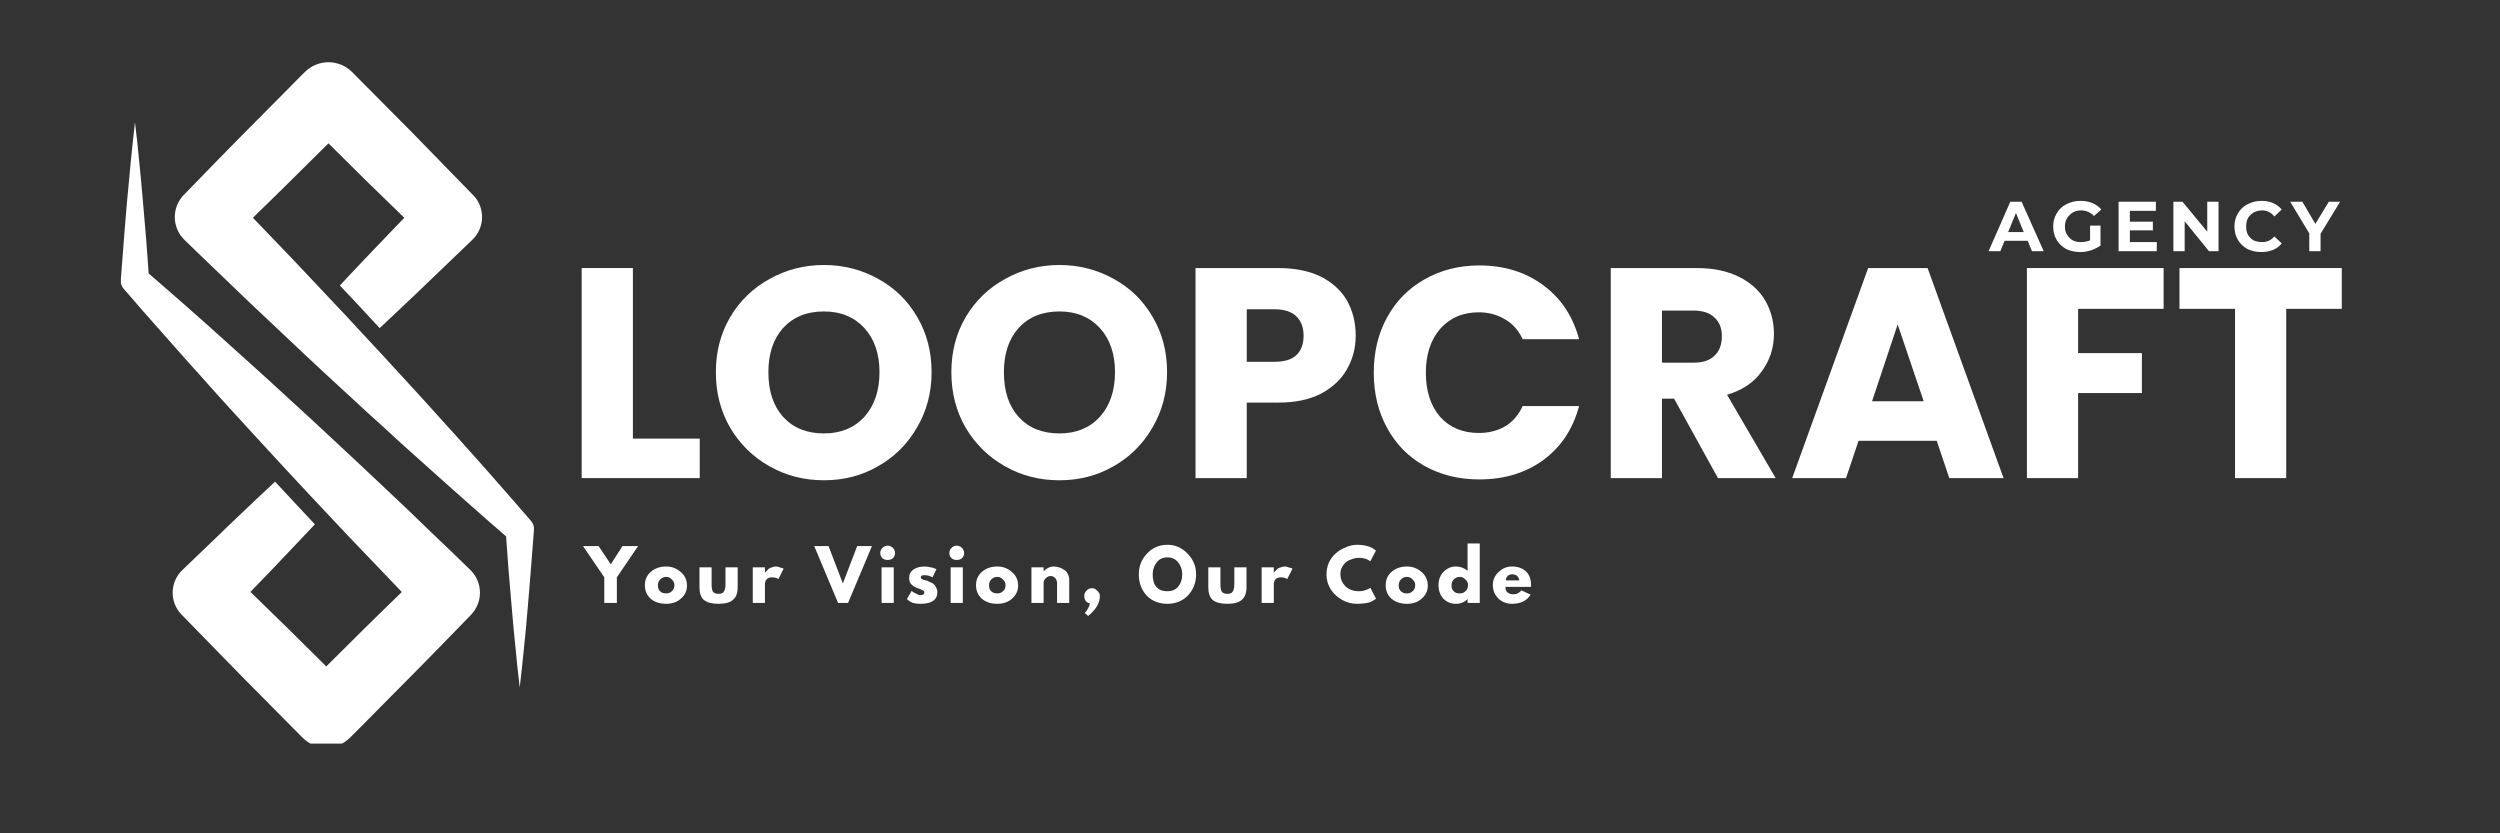 <svg xmlns="http://www.w3.org/2000/svg" xmlns:xlink="http://www.w3.org/1999/xlink" width="120" zoomAndPan="magnify" viewBox="0 0 90 30" height="40" preserveAspectRatio="xMidYMid meet" version="1.2"><rect x="0" y="0" width="90" height="30" fill="#333333" stroke="none"/><defs><clipPath id="3fa1ded755"><path d="M 4.352 2.262 L 19.594 2.262 L 19.594 26.938 L 4.352 26.938 Z M 4.352 2.262 "/></clipPath><clipPath id="6d6ef75780"><path d="M 2 0.262 L 15.23 0.262 L 15.23 23 L 2 23 Z M 2 0.262 "/></clipPath><clipPath id="2e15bfa767"><path d="M 0.352 2.387 L 13.336 2.387 L 13.336 24.77 L 0.352 24.77 Z M 0.352 2.387 "/></clipPath><clipPath id="2a723d6811"><rect x="0" width="16" y="0" height="25"/></clipPath><clipPath id="a23a9abc6e"><rect x="0" width="67" y="0" height="16"/></clipPath><clipPath id="9124dc37fc"><path d="M 0.129 1 L 3 1 L 3 3.988 L 0.129 3.988 Z M 0.129 1 "/></clipPath><clipPath id="702430f70b"><path d="M 2 1 L 5 1 L 5 3.988 L 2 3.988 Z M 2 1 "/></clipPath><clipPath id="50d71e6feb"><path d="M 5 1 L 7 1 L 7 3.988 L 5 3.988 Z M 5 1 "/></clipPath><clipPath id="c3e2f12e2a"><path d="M 7 1 L 9 1 L 9 3.988 L 7 3.988 Z M 7 1 "/></clipPath><clipPath id="df59f69ef7"><path d="M 9 1 L 12 1 L 12 3.988 L 9 3.988 Z M 9 1 "/></clipPath><clipPath id="b0ac13b270"><path d="M 11 1 L 13.832 1 L 13.832 3.988 L 11 3.988 Z M 11 1 "/></clipPath><clipPath id="3cbe711477"><rect x="0" width="14" y="0" height="4"/></clipPath><clipPath id="0274256140"><path d="M 0.73 0.277 L 3 0.277 L 3 3 L 0.73 3 Z M 0.73 0.277 "/></clipPath><clipPath id="19be38c381"><path d="M 9 0.277 L 12 0.277 L 12 3 L 9 3 Z M 9 0.277 "/></clipPath><clipPath id="774ef26951"><path d="M 11 0.277 L 13 0.277 L 13 3 L 11 3 Z M 11 0.277 "/></clipPath><clipPath id="c8636fc4f4"><path d="M 14 0.277 L 15 0.277 L 15 3 L 14 3 Z M 14 0.277 "/></clipPath><clipPath id="1f0b0c96d8"><path d="M 19 2 L 20 2 L 20 3.762 L 19 3.762 Z M 19 2 "/></clipPath><clipPath id="e5e30f0e8c"><path d="M 20 0.277 L 24 0.277 L 24 3 L 20 3 Z M 20 0.277 "/></clipPath><clipPath id="00f1f62b55"><path d="M 27 0.277 L 30 0.277 L 30 3 L 27 3 Z M 27 0.277 "/></clipPath><clipPath id="3160930138"><path d="M 31 0.277 L 34 0.277 L 34 3 L 31 3 Z M 31 0.277 "/></clipPath><clipPath id="3484eb0ac1"><path d="M 33 1 L 35.566 1 L 35.566 3 L 33 3 Z M 33 1 "/></clipPath><clipPath id="a670c47837"><rect x="0" width="36" y="0" height="4"/></clipPath></defs><g id="cfd2135258"><g clip-rule="nonzero" clip-path="url(#3fa1ded755)"><g transform="matrix(1,0,0,1,4,2)"><g clip-path="url(#2a723d6811)"><g clip-rule="nonzero" clip-path="url(#6d6ef75780)"><path style=" stroke:none;fill-rule:nonzero;fill:#ffffff;fill-opacity:1;" d="M 15.223 17.062 C 15.191 17.535 15.148 18.008 15.113 18.484 C 15.078 18.957 15.035 19.43 14.996 19.906 L 14.934 20.617 C 14.91 20.852 14.887 21.09 14.863 21.328 C 14.84 21.562 14.816 21.801 14.789 22.039 C 14.766 22.273 14.738 22.512 14.711 22.75 C 14.684 22.512 14.656 22.273 14.629 22.039 C 14.605 21.801 14.582 21.562 14.559 21.328 C 14.535 21.09 14.512 20.852 14.488 20.617 L 14.426 19.906 C 14.387 19.43 14.344 18.957 14.305 18.484 C 14.277 18.09 14.246 17.699 14.219 17.309 L 13.598 16.77 C 13.348 16.551 13.098 16.332 12.848 16.109 L 12.105 15.449 C 11.855 15.23 11.609 15.008 11.363 14.785 L 10.621 14.121 C 10.375 13.898 10.129 13.676 9.887 13.449 C 9.395 13.004 8.902 12.559 8.418 12.105 L 7.812 11.547 L 6.961 10.754 L 6.406 10.23 L 5.512 9.387 C 5.273 9.16 5.027 8.934 4.789 8.703 L 4.074 8.016 C 3.598 7.555 3.113 7.102 2.641 6.637 C 2.184 6.191 2.176 5.465 2.621 5.012 L 2.641 4.992 L 3.715 3.887 C 4.078 3.52 4.434 3.148 4.797 2.785 L 6.426 1.145 C 6.605 0.961 6.785 0.777 6.969 0.598 L 6.977 0.59 C 7.449 0.121 8.211 0.125 8.68 0.598 L 10.852 2.785 L 13.004 4.996 L 13.031 5.023 L 13.039 5.027 C 13.473 5.48 13.457 6.199 13.004 6.633 L 11.652 7.93 L 11.379 8.191 L 10.977 8.578 L 10.297 9.219 L 9.668 9.812 L 8.832 8.91 L 8.234 8.277 L 8.777 7.699 L 9.422 7.02 L 9.805 6.621 L 10.07 6.344 L 10.555 5.84 L 9.156 4.48 L 7.824 3.16 L 7.586 3.395 L 6.492 4.48 C 6.129 4.844 5.758 5.199 5.391 5.559 L 5.105 5.84 C 5.293 6.035 5.477 6.23 5.664 6.422 L 6.355 7.141 C 6.582 7.379 6.809 7.621 7.039 7.863 L 7.832 8.707 L 8.402 9.309 L 9.242 10.215 L 9.758 10.77 C 10.207 11.254 10.652 11.746 11.102 12.234 C 11.324 12.48 11.551 12.723 11.77 12.973 L 12.438 13.711 C 12.656 13.961 12.879 14.203 13.102 14.453 L 13.762 15.199 C 13.98 15.449 14.199 15.695 14.418 15.949 L 15.07 16.699 L 15.117 16.754 C 15.191 16.836 15.23 16.945 15.223 17.062 "/></g><g clip-rule="nonzero" clip-path="url(#2e15bfa767)"><path style=" stroke:none;fill-rule:nonzero;fill:#ffffff;fill-opacity:1;" d="M 0.348 8.09 C 0.383 7.617 0.422 7.141 0.457 6.668 C 0.492 6.195 0.535 5.719 0.574 5.246 L 0.641 4.535 C 0.66 4.297 0.684 4.062 0.707 3.824 C 0.73 3.586 0.754 3.352 0.781 3.113 C 0.805 2.875 0.832 2.641 0.859 2.402 C 0.887 2.641 0.914 2.875 0.941 3.113 C 0.965 3.352 0.988 3.586 1.012 3.824 C 1.039 4.062 1.059 4.297 1.082 4.535 L 1.145 5.246 C 1.184 5.719 1.227 6.195 1.266 6.668 C 1.293 7.059 1.324 7.453 1.352 7.844 L 1.973 8.383 C 2.223 8.602 2.473 8.82 2.723 9.039 L 3.469 9.699 C 3.715 9.918 3.961 10.145 4.207 10.363 L 4.949 11.031 C 5.195 11.25 5.441 11.477 5.688 11.699 C 6.176 12.148 6.668 12.594 7.152 13.043 L 7.758 13.605 L 8.609 14.398 L 9.164 14.918 L 10.059 15.762 C 10.297 15.992 10.543 16.215 10.781 16.445 L 11.496 17.137 C 11.977 17.594 12.457 18.051 12.93 18.516 C 13.387 18.957 13.395 19.684 12.949 20.141 L 12.93 20.16 L 11.855 21.266 C 11.492 21.633 11.137 22.004 10.773 22.367 L 9.688 23.461 L 9.148 24.008 C 8.965 24.191 8.785 24.375 8.602 24.555 L 8.594 24.562 C 8.121 25.031 7.359 25.027 6.891 24.555 L 4.719 22.363 L 2.566 20.156 L 2.531 20.121 C 2.098 19.672 2.113 18.953 2.566 18.52 L 3.918 17.223 L 4.191 16.957 L 4.594 16.574 L 5.273 15.93 L 5.902 15.34 L 6.738 16.238 L 7.336 16.875 L 6.793 17.449 L 6.148 18.129 L 5.766 18.531 L 5.5 18.805 L 5.016 19.309 L 6.414 20.672 L 7.746 21.992 L 7.984 21.754 L 9.078 20.668 C 9.441 20.305 9.812 19.949 10.18 19.59 L 10.465 19.312 C 10.281 19.117 10.094 18.922 9.906 18.727 L 9.219 18.008 C 8.988 17.77 8.762 17.527 8.531 17.289 L 7.738 16.445 L 7.168 15.84 L 6.328 14.938 L 5.816 14.383 C 5.363 13.898 4.918 13.402 4.469 12.914 C 4.246 12.672 4.02 12.426 3.801 12.18 L 3.137 11.438 C 2.914 11.191 2.691 10.945 2.473 10.695 L 1.812 9.949 C 1.59 9.703 1.371 9.453 1.152 9.203 L 0.5 8.449 L 0.453 8.398 C 0.379 8.316 0.34 8.207 0.348 8.09 "/></g></g></g></g><g transform="matrix(1,0,0,1,19,6)"><g clip-path="url(#a23a9abc6e)"><g style="fill:#ffffff;fill-opacity:1;"><g transform="translate(1.268, 11.212)"><path style="stroke:none" d="M 2.516 -1.422 L 4.922 -1.422 L 4.922 0 L 0.672 0 L 0.672 -7.562 L 2.516 -7.562 Z M 2.516 -1.422 "/></g></g><g style="fill:#ffffff;fill-opacity:1;"><g transform="translate(6.412, 11.212)"><path style="stroke:none" d="M 4.25 0.078 C 3.539 0.078 2.891 -0.086 2.297 -0.422 C 1.703 -0.754 1.227 -1.219 0.875 -1.812 C 0.531 -2.406 0.359 -3.07 0.359 -3.812 C 0.359 -4.551 0.531 -5.211 0.875 -5.797 C 1.227 -6.391 1.703 -6.848 2.297 -7.172 C 2.891 -7.504 3.539 -7.672 4.25 -7.672 C 4.957 -7.672 5.609 -7.504 6.203 -7.172 C 6.797 -6.848 7.266 -6.391 7.609 -5.797 C 7.953 -5.211 8.125 -4.551 8.125 -3.812 C 8.125 -3.07 7.945 -2.406 7.594 -1.812 C 7.25 -1.219 6.781 -0.754 6.188 -0.422 C 5.602 -0.086 4.957 0.078 4.25 0.078 Z M 4.25 -1.609 C 4.852 -1.609 5.336 -1.805 5.703 -2.203 C 6.066 -2.609 6.25 -3.145 6.25 -3.812 C 6.25 -4.477 6.066 -5.008 5.703 -5.406 C 5.336 -5.801 4.852 -6 4.25 -6 C 3.633 -6 3.145 -5.801 2.781 -5.406 C 2.426 -5.008 2.25 -4.477 2.25 -3.812 C 2.25 -3.133 2.426 -2.598 2.781 -2.203 C 3.145 -1.805 3.633 -1.609 4.25 -1.609 Z M 4.25 -1.609 "/></g></g><g style="fill:#ffffff;fill-opacity:1;"><g transform="translate(14.89, 11.212)"><path style="stroke:none" d="M 4.25 0.078 C 3.539 0.078 2.891 -0.086 2.297 -0.422 C 1.703 -0.754 1.227 -1.219 0.875 -1.812 C 0.531 -2.406 0.359 -3.07 0.359 -3.812 C 0.359 -4.551 0.531 -5.211 0.875 -5.797 C 1.227 -6.391 1.703 -6.848 2.297 -7.172 C 2.891 -7.504 3.539 -7.672 4.25 -7.672 C 4.957 -7.672 5.609 -7.504 6.203 -7.172 C 6.797 -6.848 7.266 -6.391 7.609 -5.797 C 7.953 -5.211 8.125 -4.551 8.125 -3.812 C 8.125 -3.07 7.945 -2.406 7.594 -1.812 C 7.25 -1.219 6.781 -0.754 6.188 -0.422 C 5.602 -0.086 4.957 0.078 4.25 0.078 Z M 4.25 -1.609 C 4.852 -1.609 5.336 -1.805 5.703 -2.203 C 6.066 -2.609 6.25 -3.145 6.25 -3.812 C 6.25 -4.477 6.066 -5.008 5.703 -5.406 C 5.336 -5.801 4.852 -6 4.25 -6 C 3.633 -6 3.145 -5.801 2.781 -5.406 C 2.426 -5.008 2.25 -4.477 2.25 -3.812 C 2.25 -3.133 2.426 -2.598 2.781 -2.203 C 3.145 -1.805 3.633 -1.609 4.25 -1.609 Z M 4.25 -1.609 "/></g></g><g style="fill:#ffffff;fill-opacity:1;"><g transform="translate(23.367, 11.212)"><path style="stroke:none" d="M 6.438 -5.125 C 6.438 -4.688 6.332 -4.285 6.125 -3.922 C 5.926 -3.566 5.617 -3.273 5.203 -3.047 C 4.785 -2.828 4.27 -2.719 3.656 -2.719 L 2.516 -2.719 L 2.516 0 L 0.672 0 L 0.672 -7.562 L 3.656 -7.562 C 4.258 -7.562 4.77 -7.457 5.188 -7.25 C 5.602 -7.039 5.914 -6.754 6.125 -6.391 C 6.332 -6.023 6.438 -5.602 6.438 -5.125 Z M 3.516 -4.188 C 3.867 -4.188 4.129 -4.266 4.297 -4.422 C 4.473 -4.586 4.562 -4.82 4.562 -5.125 C 4.562 -5.426 4.473 -5.66 4.297 -5.828 C 4.129 -5.992 3.867 -6.078 3.516 -6.078 L 2.516 -6.078 L 2.516 -4.188 Z M 3.516 -4.188 "/></g></g><g style="fill:#ffffff;fill-opacity:1;"><g transform="translate(30.097, 11.212)"><path style="stroke:none" d="M 0.359 -3.797 C 0.359 -4.547 0.52 -5.211 0.844 -5.797 C 1.164 -6.379 1.613 -6.832 2.188 -7.156 C 2.77 -7.488 3.426 -7.656 4.156 -7.656 C 5.062 -7.656 5.832 -7.414 6.469 -6.938 C 7.102 -6.469 7.531 -5.82 7.75 -5 L 5.719 -5 C 5.57 -5.32 5.359 -5.562 5.078 -5.719 C 4.805 -5.883 4.492 -5.969 4.141 -5.969 C 3.566 -5.969 3.102 -5.77 2.75 -5.375 C 2.406 -4.977 2.234 -4.453 2.234 -3.797 C 2.234 -3.129 2.406 -2.598 2.75 -2.203 C 3.102 -1.816 3.566 -1.625 4.141 -1.625 C 4.492 -1.625 4.805 -1.703 5.078 -1.859 C 5.359 -2.023 5.57 -2.27 5.719 -2.594 L 7.75 -2.594 C 7.531 -1.77 7.102 -1.125 6.469 -0.656 C 5.832 -0.188 5.062 0.047 4.156 0.047 C 3.426 0.047 2.77 -0.113 2.188 -0.438 C 1.613 -0.758 1.164 -1.211 0.844 -1.797 C 0.52 -2.379 0.359 -3.047 0.359 -3.797 Z M 0.359 -3.797 "/></g></g><g style="fill:#ffffff;fill-opacity:1;"><g transform="translate(38.315, 11.212)"><path style="stroke:none" d="M 4.531 0 L 2.953 -2.859 L 2.516 -2.859 L 2.516 0 L 0.672 0 L 0.672 -7.562 L 3.766 -7.562 C 4.359 -7.562 4.863 -7.457 5.281 -7.25 C 5.707 -7.039 6.023 -6.754 6.234 -6.391 C 6.441 -6.035 6.547 -5.633 6.547 -5.188 C 6.547 -4.688 6.398 -4.238 6.109 -3.844 C 5.828 -3.445 5.41 -3.164 4.859 -3 L 6.609 0 Z M 2.516 -4.156 L 3.656 -4.156 C 3.988 -4.156 4.238 -4.238 4.406 -4.406 C 4.582 -4.57 4.672 -4.805 4.672 -5.109 C 4.672 -5.398 4.582 -5.625 4.406 -5.781 C 4.238 -5.945 3.988 -6.031 3.656 -6.031 L 2.516 -6.031 Z M 2.516 -4.156 "/></g></g><g style="fill:#ffffff;fill-opacity:1;"><g transform="translate(45.347, 11.212)"><path style="stroke:none" d="M 5.375 -1.344 L 2.562 -1.344 L 2.109 0 L 0.172 0 L 2.906 -7.562 L 5.047 -7.562 L 7.781 0 L 5.828 0 Z M 4.906 -2.766 L 3.969 -5.531 L 3.047 -2.766 Z M 4.906 -2.766 "/></g></g><g style="fill:#ffffff;fill-opacity:1;"><g transform="translate(53.296, 11.212)"><path style="stroke:none" d="M 5.594 -7.562 L 5.594 -6.094 L 2.516 -6.094 L 2.516 -4.5 L 4.812 -4.5 L 4.812 -3.062 L 2.516 -3.062 L 2.516 0 L 0.672 0 L 0.672 -7.562 Z M 5.594 -7.562 "/></g></g><g style="fill:#ffffff;fill-opacity:1;"><g transform="translate(59.195, 11.212)"><path style="stroke:none" d="M 6.109 -7.562 L 6.109 -6.094 L 4.109 -6.094 L 4.109 0 L 2.266 0 L 2.266 -6.094 L 0.266 -6.094 L 0.266 -7.562 Z M 6.109 -7.562 "/></g></g></g></g><g transform="matrix(1,0,0,1,71,6)"><g clip-path="url(#3cbe711477)"><g clip-rule="nonzero" clip-path="url(#9124dc37fc)"><g style="fill:#ffffff;fill-opacity:1;"><g transform="translate(0.605, 3.043)"><path style="stroke:none" d="M 1.391 -0.375 L 0.562 -0.375 L 0.406 0 L -0.016 0 L 0.766 -1.781 L 1.172 -1.781 L 1.969 0 L 1.547 0 Z M 1.25 -0.688 L 0.969 -1.375 L 0.688 -0.688 Z M 1.25 -0.688 "/></g></g></g><g clip-rule="nonzero" clip-path="url(#702430f70b)"><g style="fill:#ffffff;fill-opacity:1;"><g transform="translate(2.821, 3.043)"><path style="stroke:none" d="M 1.422 -0.922 L 1.797 -0.922 L 1.797 -0.203 C 1.691 -0.129 1.578 -0.07 1.453 -0.031 C 1.328 0.008 1.203 0.031 1.078 0.031 C 0.891 0.031 0.719 -0.004 0.562 -0.078 C 0.414 -0.16 0.301 -0.27 0.219 -0.406 C 0.133 -0.551 0.094 -0.711 0.094 -0.891 C 0.094 -1.066 0.133 -1.223 0.219 -1.359 C 0.301 -1.504 0.414 -1.613 0.562 -1.688 C 0.719 -1.77 0.891 -1.812 1.078 -1.812 C 1.234 -1.812 1.375 -1.785 1.5 -1.734 C 1.633 -1.68 1.742 -1.602 1.828 -1.5 L 1.562 -1.266 C 1.438 -1.398 1.281 -1.469 1.094 -1.469 C 0.977 -1.469 0.879 -1.441 0.797 -1.391 C 0.711 -1.336 0.645 -1.27 0.594 -1.188 C 0.539 -1.102 0.516 -1.004 0.516 -0.891 C 0.516 -0.773 0.539 -0.676 0.594 -0.594 C 0.645 -0.508 0.711 -0.441 0.797 -0.391 C 0.879 -0.348 0.977 -0.328 1.094 -0.328 C 1.207 -0.328 1.316 -0.348 1.422 -0.391 Z M 1.422 -0.922 "/></g></g></g><g clip-rule="nonzero" clip-path="url(#50d71e6feb)"><g style="fill:#ffffff;fill-opacity:1;"><g transform="translate(5.05, 3.043)"><path style="stroke:none" d="M 1.594 -0.328 L 1.594 0 L 0.219 0 L 0.219 -1.781 L 1.562 -1.781 L 1.562 -1.453 L 0.625 -1.453 L 0.625 -1.062 L 1.453 -1.062 L 1.453 -0.75 L 0.625 -0.75 L 0.625 -0.328 Z M 1.594 -0.328 "/></g></g></g><g clip-rule="nonzero" clip-path="url(#c3e2f12e2a)"><g style="fill:#ffffff;fill-opacity:1;"><g transform="translate(7.023, 3.043)"><path style="stroke:none" d="M 1.844 -1.781 L 1.844 0 L 1.5 0 L 0.625 -1.078 L 0.625 0 L 0.219 0 L 0.219 -1.781 L 0.547 -1.781 L 1.438 -0.703 L 1.438 -1.781 Z M 1.844 -1.781 "/></g></g></g><g clip-rule="nonzero" clip-path="url(#df59f69ef7)"><g style="fill:#ffffff;fill-opacity:1;"><g transform="translate(9.346, 3.043)"><path style="stroke:none" d="M 1.062 0.031 C 0.883 0.031 0.719 -0.004 0.562 -0.078 C 0.414 -0.16 0.301 -0.27 0.219 -0.406 C 0.133 -0.551 0.094 -0.711 0.094 -0.891 C 0.094 -1.066 0.133 -1.223 0.219 -1.359 C 0.301 -1.504 0.414 -1.613 0.562 -1.688 C 0.719 -1.77 0.883 -1.812 1.062 -1.812 C 1.219 -1.812 1.359 -1.785 1.484 -1.734 C 1.609 -1.68 1.711 -1.602 1.797 -1.5 L 1.531 -1.25 C 1.414 -1.395 1.27 -1.469 1.094 -1.469 C 0.977 -1.469 0.875 -1.441 0.781 -1.391 C 0.695 -1.336 0.629 -1.27 0.578 -1.188 C 0.535 -1.102 0.516 -1.004 0.516 -0.891 C 0.516 -0.773 0.535 -0.676 0.578 -0.594 C 0.629 -0.508 0.695 -0.441 0.781 -0.391 C 0.875 -0.348 0.977 -0.328 1.094 -0.328 C 1.27 -0.328 1.414 -0.395 1.531 -0.531 L 1.797 -0.281 C 1.711 -0.176 1.609 -0.098 1.484 -0.047 C 1.359 0.004 1.219 0.031 1.062 0.031 Z M 1.062 0.031 "/></g></g></g><g clip-rule="nonzero" clip-path="url(#b0ac13b270)"><g style="fill:#ffffff;fill-opacity:1;"><g transform="translate(11.478, 3.043)"><path style="stroke:none" d="M 1.062 -0.625 L 1.062 0 L 0.656 0 L 0.656 -0.641 L -0.031 -1.781 L 0.406 -1.781 L 0.875 -0.984 L 1.359 -1.781 L 1.766 -1.781 Z M 1.062 -0.625 "/></g></g></g></g></g><g transform="matrix(1,0,0,1,20,19)"><g clip-path="url(#a670c47837)"><g clip-rule="nonzero" clip-path="url(#0274256140)"><g style="fill:#ffffff;fill-opacity:1;"><g transform="translate(1.066, 2.706)"><path style="stroke:none" d="M -0.078 -2.047 L 0.484 -2.047 L 0.922 -1.391 L 1.344 -2.047 L 1.906 -2.047 L 1.141 -0.922 L 1.141 0 L 0.688 0 L 0.688 -0.922 Z M -0.078 -2.047 "/></g></g></g><g style="fill:#ffffff;fill-opacity:1;"><g transform="translate(3.154, 2.706)"><path style="stroke:none" d="M 0.266 -0.156 C 0.129 -0.281 0.062 -0.441 0.062 -0.641 C 0.062 -0.836 0.133 -1 0.281 -1.125 C 0.426 -1.25 0.609 -1.312 0.828 -1.312 C 1.035 -1.312 1.211 -1.242 1.359 -1.109 C 1.504 -0.984 1.578 -0.82 1.578 -0.625 C 1.578 -0.438 1.504 -0.281 1.359 -0.156 C 1.223 -0.031 1.047 0.031 0.828 0.031 C 0.598 0.031 0.41 -0.031 0.266 -0.156 Z M 0.609 -0.844 C 0.555 -0.789 0.531 -0.719 0.531 -0.625 C 0.531 -0.539 0.555 -0.473 0.609 -0.422 C 0.66 -0.367 0.734 -0.344 0.828 -0.344 C 0.91 -0.344 0.977 -0.367 1.031 -0.422 C 1.094 -0.473 1.125 -0.547 1.125 -0.641 C 1.125 -0.723 1.094 -0.789 1.031 -0.844 C 0.977 -0.906 0.91 -0.938 0.828 -0.938 C 0.742 -0.938 0.672 -0.906 0.609 -0.844 Z M 0.609 -0.844 "/></g></g><g style="fill:#ffffff;fill-opacity:1;"><g transform="translate(5.056, 2.706)"><path style="stroke:none" d="M 0.562 -1.281 L 0.562 -0.672 C 0.562 -0.547 0.578 -0.457 0.609 -0.406 C 0.648 -0.352 0.719 -0.328 0.812 -0.328 C 0.906 -0.328 0.969 -0.352 1 -0.406 C 1.039 -0.457 1.062 -0.547 1.062 -0.672 L 1.062 -1.281 L 1.5 -1.281 L 1.5 -0.562 C 1.5 -0.352 1.441 -0.203 1.328 -0.109 C 1.223 -0.016 1.051 0.031 0.812 0.031 C 0.57 0.031 0.395 -0.016 0.281 -0.109 C 0.176 -0.203 0.125 -0.352 0.125 -0.562 L 0.125 -1.281 Z M 0.562 -1.281 "/></g></g><g style="fill:#ffffff;fill-opacity:1;"><g transform="translate(6.944, 2.706)"><path style="stroke:none" d="M 0.156 0 L 0.156 -1.281 L 0.594 -1.281 L 0.594 -1.094 C 0.594 -1.094 0.598 -1.098 0.609 -1.109 C 0.617 -1.117 0.633 -1.133 0.656 -1.156 C 0.688 -1.188 0.711 -1.211 0.734 -1.234 C 0.766 -1.254 0.801 -1.27 0.844 -1.281 C 0.895 -1.301 0.941 -1.312 0.984 -1.312 C 1.035 -1.312 1.082 -1.301 1.125 -1.281 C 1.164 -1.27 1.203 -1.258 1.234 -1.25 L 1.266 -1.234 L 1.078 -0.859 C 1.023 -0.898 0.945 -0.922 0.844 -0.922 C 0.789 -0.922 0.742 -0.91 0.703 -0.891 C 0.672 -0.867 0.645 -0.844 0.625 -0.812 C 0.613 -0.781 0.602 -0.75 0.594 -0.719 C 0.594 -0.695 0.594 -0.68 0.594 -0.672 L 0.594 0 Z M 0.156 0 "/></g></g><g style="fill:#ffffff;fill-opacity:1;"><g transform="translate(8.439, 2.706)"><path style="stroke:none" d=""/></g></g><g clip-rule="nonzero" clip-path="url(#19be38c381)"><g style="fill:#ffffff;fill-opacity:1;"><g transform="translate(9.374, 2.706)"><path style="stroke:none" d="M 0.797 0 L -0.062 -2.047 L 0.453 -2.047 L 0.969 -0.703 L 1.484 -2.047 L 2.016 -2.047 L 1.156 0 Z M 0.797 0 "/></g></g></g><g clip-rule="nonzero" clip-path="url(#774ef26951)"><g style="fill:#ffffff;fill-opacity:1;"><g transform="translate(11.581, 2.706)"><path style="stroke:none" d="M 0.188 -1.984 C 0.238 -2.035 0.301 -2.062 0.375 -2.062 C 0.445 -2.062 0.508 -2.035 0.562 -1.984 C 0.613 -1.93 0.641 -1.867 0.641 -1.797 C 0.641 -1.723 0.613 -1.66 0.562 -1.609 C 0.508 -1.566 0.445 -1.547 0.375 -1.547 C 0.301 -1.547 0.238 -1.566 0.188 -1.609 C 0.133 -1.66 0.109 -1.723 0.109 -1.797 C 0.109 -1.867 0.133 -1.93 0.188 -1.984 Z M 0.156 -1.281 L 0.156 0 L 0.594 0 L 0.594 -1.281 Z M 0.156 -1.281 "/></g></g></g><g style="fill:#ffffff;fill-opacity:1;"><g transform="translate(12.588, 2.706)"><path style="stroke:none" d="M 0.703 -1.312 C 0.773 -1.312 0.848 -1.301 0.922 -1.281 C 0.992 -1.27 1.047 -1.254 1.078 -1.234 L 1.125 -1.219 L 0.984 -0.922 C 0.891 -0.973 0.797 -1 0.703 -1 C 0.648 -1 0.613 -0.992 0.594 -0.984 C 0.57 -0.973 0.562 -0.953 0.562 -0.922 C 0.562 -0.922 0.562 -0.914 0.562 -0.906 C 0.57 -0.895 0.578 -0.883 0.578 -0.875 C 0.586 -0.875 0.594 -0.867 0.594 -0.859 C 0.594 -0.859 0.598 -0.859 0.609 -0.859 C 0.617 -0.859 0.625 -0.852 0.625 -0.844 C 0.633 -0.844 0.645 -0.836 0.656 -0.828 C 0.676 -0.828 0.688 -0.828 0.688 -0.828 C 0.695 -0.828 0.707 -0.82 0.719 -0.812 C 0.738 -0.812 0.754 -0.812 0.766 -0.812 C 0.816 -0.789 0.859 -0.77 0.891 -0.75 C 0.93 -0.738 0.973 -0.719 1.016 -0.688 C 1.055 -0.656 1.086 -0.613 1.109 -0.562 C 1.141 -0.508 1.156 -0.453 1.156 -0.391 C 1.156 -0.109 0.953 0.031 0.547 0.031 C 0.453 0.031 0.363 0.02 0.281 0 C 0.207 -0.031 0.148 -0.062 0.109 -0.094 L 0.062 -0.141 L 0.234 -0.438 C 0.242 -0.426 0.258 -0.41 0.281 -0.391 C 0.312 -0.379 0.352 -0.359 0.406 -0.328 C 0.457 -0.297 0.504 -0.281 0.547 -0.281 C 0.641 -0.281 0.688 -0.312 0.688 -0.375 C 0.688 -0.406 0.676 -0.426 0.656 -0.438 C 0.633 -0.457 0.594 -0.477 0.531 -0.5 C 0.477 -0.52 0.438 -0.535 0.406 -0.547 C 0.32 -0.586 0.254 -0.633 0.203 -0.688 C 0.16 -0.738 0.141 -0.812 0.141 -0.906 C 0.141 -1.031 0.191 -1.129 0.297 -1.203 C 0.398 -1.273 0.535 -1.312 0.703 -1.312 Z M 0.703 -1.312 "/></g></g><g clip-rule="nonzero" clip-path="url(#c8636fc4f4)"><g style="fill:#ffffff;fill-opacity:1;"><g transform="translate(14.068, 2.706)"><path style="stroke:none" d="M 0.188 -1.984 C 0.238 -2.035 0.301 -2.062 0.375 -2.062 C 0.445 -2.062 0.508 -2.035 0.562 -1.984 C 0.613 -1.93 0.641 -1.867 0.641 -1.797 C 0.641 -1.723 0.613 -1.66 0.562 -1.609 C 0.508 -1.566 0.445 -1.547 0.375 -1.547 C 0.301 -1.547 0.238 -1.566 0.188 -1.609 C 0.133 -1.66 0.109 -1.723 0.109 -1.797 C 0.109 -1.867 0.133 -1.93 0.188 -1.984 Z M 0.156 -1.281 L 0.156 0 L 0.594 0 L 0.594 -1.281 Z M 0.156 -1.281 "/></g></g></g><g style="fill:#ffffff;fill-opacity:1;"><g transform="translate(15.075, 2.706)"><path style="stroke:none" d="M 0.266 -0.156 C 0.129 -0.281 0.062 -0.441 0.062 -0.641 C 0.062 -0.836 0.133 -1 0.281 -1.125 C 0.426 -1.25 0.609 -1.312 0.828 -1.312 C 1.035 -1.312 1.211 -1.242 1.359 -1.109 C 1.504 -0.984 1.578 -0.82 1.578 -0.625 C 1.578 -0.438 1.504 -0.281 1.359 -0.156 C 1.223 -0.031 1.047 0.031 0.828 0.031 C 0.598 0.031 0.41 -0.031 0.266 -0.156 Z M 0.609 -0.844 C 0.555 -0.789 0.531 -0.719 0.531 -0.625 C 0.531 -0.539 0.555 -0.473 0.609 -0.422 C 0.66 -0.367 0.734 -0.344 0.828 -0.344 C 0.91 -0.344 0.977 -0.367 1.031 -0.422 C 1.094 -0.473 1.125 -0.547 1.125 -0.641 C 1.125 -0.723 1.094 -0.789 1.031 -0.844 C 0.977 -0.906 0.91 -0.938 0.828 -0.938 C 0.742 -0.938 0.672 -0.906 0.609 -0.844 Z M 0.609 -0.844 "/></g></g><g style="fill:#ffffff;fill-opacity:1;"><g transform="translate(16.976, 2.706)"><path style="stroke:none" d="M 0.156 0 L 0.156 -1.281 L 0.594 -1.281 L 0.594 -1.141 C 0.707 -1.254 0.828 -1.312 0.953 -1.312 C 1.016 -1.312 1.078 -1.301 1.141 -1.281 C 1.203 -1.27 1.258 -1.242 1.312 -1.203 C 1.375 -1.172 1.422 -1.125 1.453 -1.062 C 1.492 -1 1.516 -0.926 1.516 -0.844 L 1.516 0 L 1.078 0 L 1.078 -0.719 C 1.078 -0.781 1.055 -0.836 1.016 -0.891 C 0.973 -0.941 0.914 -0.969 0.844 -0.969 C 0.781 -0.969 0.723 -0.941 0.672 -0.891 C 0.617 -0.836 0.594 -0.781 0.594 -0.719 L 0.594 0 Z M 0.156 0 "/></g></g><g clip-rule="nonzero" clip-path="url(#1f0b0c96d8)"><g style="fill:#ffffff;fill-opacity:1;"><g transform="translate(18.877, 2.706)"><path style="stroke:none" d="M 0.438 -0.531 C 0.508 -0.531 0.57 -0.5 0.625 -0.438 C 0.688 -0.383 0.719 -0.32 0.719 -0.25 C 0.719 0 0.578 0.238 0.297 0.469 L 0.172 0.359 C 0.18 0.348 0.195 0.332 0.219 0.312 C 0.238 0.289 0.266 0.25 0.297 0.188 C 0.328 0.133 0.348 0.078 0.359 0.016 C 0.297 0.004 0.242 -0.023 0.203 -0.078 C 0.172 -0.129 0.156 -0.188 0.156 -0.25 C 0.156 -0.32 0.18 -0.383 0.234 -0.438 C 0.285 -0.5 0.352 -0.531 0.438 -0.531 Z M 0.438 -0.531 "/></g></g></g><g clip-rule="nonzero" clip-path="url(#e5e30f0e8c)"><g style="fill:#ffffff;fill-opacity:1;"><g transform="translate(20.935, 2.706)"><path style="stroke:none" d="M 0.062 -1.031 C 0.062 -1.32 0.16 -1.57 0.359 -1.781 C 0.555 -1.988 0.801 -2.094 1.094 -2.094 C 1.375 -2.094 1.613 -1.988 1.812 -1.781 C 2.02 -1.57 2.125 -1.32 2.125 -1.031 C 2.125 -0.727 2.023 -0.473 1.828 -0.266 C 1.629 -0.066 1.383 0.031 1.094 0.031 C 0.789 0.031 0.539 -0.066 0.344 -0.266 C 0.156 -0.473 0.062 -0.727 0.062 -1.031 Z M 0.562 -1.031 C 0.562 -0.914 0.578 -0.812 0.609 -0.719 C 0.641 -0.633 0.695 -0.562 0.781 -0.5 C 0.863 -0.445 0.969 -0.422 1.094 -0.422 C 1.258 -0.422 1.391 -0.477 1.484 -0.594 C 1.578 -0.707 1.625 -0.852 1.625 -1.031 C 1.625 -1.195 1.578 -1.336 1.484 -1.453 C 1.391 -1.578 1.258 -1.641 1.094 -1.641 C 0.926 -1.641 0.797 -1.578 0.703 -1.453 C 0.609 -1.336 0.562 -1.195 0.562 -1.031 Z M 0.562 -1.031 "/></g></g></g><g style="fill:#ffffff;fill-opacity:1;"><g transform="translate(23.374, 2.706)"><path style="stroke:none" d="M 0.562 -1.281 L 0.562 -0.672 C 0.562 -0.547 0.578 -0.457 0.609 -0.406 C 0.648 -0.352 0.719 -0.328 0.812 -0.328 C 0.906 -0.328 0.969 -0.352 1 -0.406 C 1.039 -0.457 1.062 -0.547 1.062 -0.672 L 1.062 -1.281 L 1.5 -1.281 L 1.5 -0.562 C 1.5 -0.352 1.441 -0.203 1.328 -0.109 C 1.223 -0.016 1.051 0.031 0.812 0.031 C 0.57 0.031 0.395 -0.016 0.281 -0.109 C 0.176 -0.203 0.125 -0.352 0.125 -0.562 L 0.125 -1.281 Z M 0.562 -1.281 "/></g></g><g style="fill:#ffffff;fill-opacity:1;"><g transform="translate(25.263, 2.706)"><path style="stroke:none" d="M 0.156 0 L 0.156 -1.281 L 0.594 -1.281 L 0.594 -1.094 C 0.594 -1.094 0.598 -1.098 0.609 -1.109 C 0.617 -1.117 0.633 -1.133 0.656 -1.156 C 0.688 -1.188 0.711 -1.211 0.734 -1.234 C 0.766 -1.254 0.801 -1.27 0.844 -1.281 C 0.895 -1.301 0.941 -1.312 0.984 -1.312 C 1.035 -1.312 1.082 -1.301 1.125 -1.281 C 1.164 -1.27 1.203 -1.258 1.234 -1.25 L 1.266 -1.234 L 1.078 -0.859 C 1.023 -0.898 0.945 -0.922 0.844 -0.922 C 0.789 -0.922 0.742 -0.91 0.703 -0.891 C 0.672 -0.867 0.645 -0.844 0.625 -0.812 C 0.613 -0.781 0.602 -0.75 0.594 -0.719 C 0.594 -0.695 0.594 -0.68 0.594 -0.672 L 0.594 0 Z M 0.156 0 "/></g></g><g style="fill:#ffffff;fill-opacity:1;"><g transform="translate(26.758, 2.706)"><path style="stroke:none" d=""/></g></g><g clip-rule="nonzero" clip-path="url(#00f1f62b55)"><g style="fill:#ffffff;fill-opacity:1;"><g transform="translate(27.692, 2.706)"><path style="stroke:none" d="M 1.234 -0.422 C 1.305 -0.422 1.375 -0.43 1.438 -0.453 C 1.508 -0.473 1.562 -0.492 1.594 -0.516 L 1.641 -0.547 L 1.844 -0.156 C 1.832 -0.145 1.82 -0.133 1.812 -0.125 C 1.801 -0.125 1.773 -0.109 1.734 -0.078 C 1.691 -0.055 1.645 -0.035 1.594 -0.016 C 1.551 -0.004 1.488 0.004 1.406 0.016 C 1.332 0.023 1.254 0.031 1.172 0.031 C 0.973 0.031 0.789 -0.016 0.625 -0.109 C 0.457 -0.203 0.32 -0.328 0.219 -0.484 C 0.113 -0.648 0.062 -0.828 0.062 -1.016 C 0.062 -1.16 0.086 -1.301 0.141 -1.438 C 0.203 -1.57 0.285 -1.688 0.391 -1.781 C 0.492 -1.875 0.613 -1.945 0.75 -2 C 0.883 -2.062 1.023 -2.094 1.172 -2.094 C 1.297 -2.094 1.414 -2.078 1.531 -2.047 C 1.645 -2.016 1.723 -1.977 1.766 -1.938 L 1.844 -1.891 L 1.641 -1.5 C 1.629 -1.508 1.613 -1.52 1.594 -1.531 C 1.57 -1.551 1.523 -1.57 1.453 -1.594 C 1.379 -1.613 1.305 -1.625 1.234 -1.625 C 1.129 -1.625 1.031 -1.602 0.938 -1.562 C 0.844 -1.531 0.77 -1.484 0.719 -1.422 C 0.664 -1.367 0.625 -1.305 0.594 -1.234 C 0.57 -1.172 0.562 -1.102 0.562 -1.031 C 0.562 -0.875 0.617 -0.734 0.734 -0.609 C 0.859 -0.484 1.023 -0.422 1.234 -0.422 Z M 1.234 -0.422 "/></g></g></g><g style="fill:#ffffff;fill-opacity:1;"><g transform="translate(29.823, 2.706)"><path style="stroke:none" d="M 0.266 -0.156 C 0.129 -0.281 0.062 -0.441 0.062 -0.641 C 0.062 -0.836 0.133 -1 0.281 -1.125 C 0.426 -1.25 0.609 -1.312 0.828 -1.312 C 1.035 -1.312 1.211 -1.242 1.359 -1.109 C 1.504 -0.984 1.578 -0.82 1.578 -0.625 C 1.578 -0.438 1.504 -0.281 1.359 -0.156 C 1.223 -0.031 1.047 0.031 0.828 0.031 C 0.598 0.031 0.41 -0.031 0.266 -0.156 Z M 0.609 -0.844 C 0.555 -0.789 0.531 -0.719 0.531 -0.625 C 0.531 -0.539 0.555 -0.473 0.609 -0.422 C 0.66 -0.367 0.734 -0.344 0.828 -0.344 C 0.91 -0.344 0.977 -0.367 1.031 -0.422 C 1.094 -0.473 1.125 -0.547 1.125 -0.641 C 1.125 -0.723 1.094 -0.789 1.031 -0.844 C 0.977 -0.906 0.91 -0.938 0.828 -0.938 C 0.742 -0.938 0.672 -0.906 0.609 -0.844 Z M 0.609 -0.844 "/></g></g><g clip-rule="nonzero" clip-path="url(#3160930138)"><g style="fill:#ffffff;fill-opacity:1;"><g transform="translate(31.724, 2.706)"><path style="stroke:none" d="M 0.234 -0.156 C 0.117 -0.289 0.062 -0.453 0.062 -0.641 C 0.062 -0.828 0.117 -0.984 0.234 -1.109 C 0.359 -1.242 0.508 -1.312 0.688 -1.312 C 0.852 -1.312 0.992 -1.258 1.109 -1.156 L 1.109 -2.141 L 1.547 -2.141 L 1.547 0 L 1.109 0 L 1.109 -0.141 C 0.992 -0.023 0.852 0.031 0.688 0.031 C 0.508 0.031 0.359 -0.031 0.234 -0.156 Z M 0.609 -0.844 C 0.555 -0.789 0.531 -0.719 0.531 -0.625 C 0.531 -0.539 0.555 -0.473 0.609 -0.422 C 0.66 -0.367 0.734 -0.344 0.828 -0.344 C 0.91 -0.344 0.977 -0.367 1.031 -0.422 C 1.094 -0.473 1.125 -0.547 1.125 -0.641 C 1.125 -0.723 1.094 -0.789 1.031 -0.844 C 0.977 -0.906 0.91 -0.938 0.828 -0.938 C 0.742 -0.938 0.672 -0.906 0.609 -0.844 Z M 0.609 -0.844 "/></g></g></g><g clip-rule="nonzero" clip-path="url(#3484eb0ac1)"><g style="fill:#ffffff;fill-opacity:1;"><g transform="translate(33.68, 2.706)"><path style="stroke:none" d="M 1.438 -0.578 L 0.516 -0.578 C 0.516 -0.484 0.539 -0.414 0.594 -0.375 C 0.656 -0.332 0.723 -0.312 0.797 -0.312 C 0.859 -0.312 0.91 -0.32 0.953 -0.344 C 0.992 -0.363 1.039 -0.398 1.094 -0.453 L 1.422 -0.297 C 1.285 -0.078 1.062 0.031 0.75 0.031 C 0.562 0.031 0.398 -0.031 0.266 -0.156 C 0.129 -0.289 0.062 -0.453 0.062 -0.641 C 0.062 -0.828 0.129 -0.984 0.266 -1.109 C 0.398 -1.242 0.562 -1.312 0.75 -1.312 C 0.957 -1.312 1.125 -1.254 1.25 -1.141 C 1.375 -1.023 1.438 -0.859 1.438 -0.641 C 1.438 -0.609 1.438 -0.586 1.438 -0.578 Z M 0.531 -0.812 L 1.016 -0.812 C 1.004 -0.883 0.977 -0.938 0.938 -0.969 C 0.895 -1.008 0.836 -1.031 0.766 -1.031 C 0.691 -1.031 0.633 -1.008 0.594 -0.969 C 0.551 -0.926 0.531 -0.875 0.531 -0.812 Z M 0.531 -0.812 "/></g></g></g></g></g></g></svg>